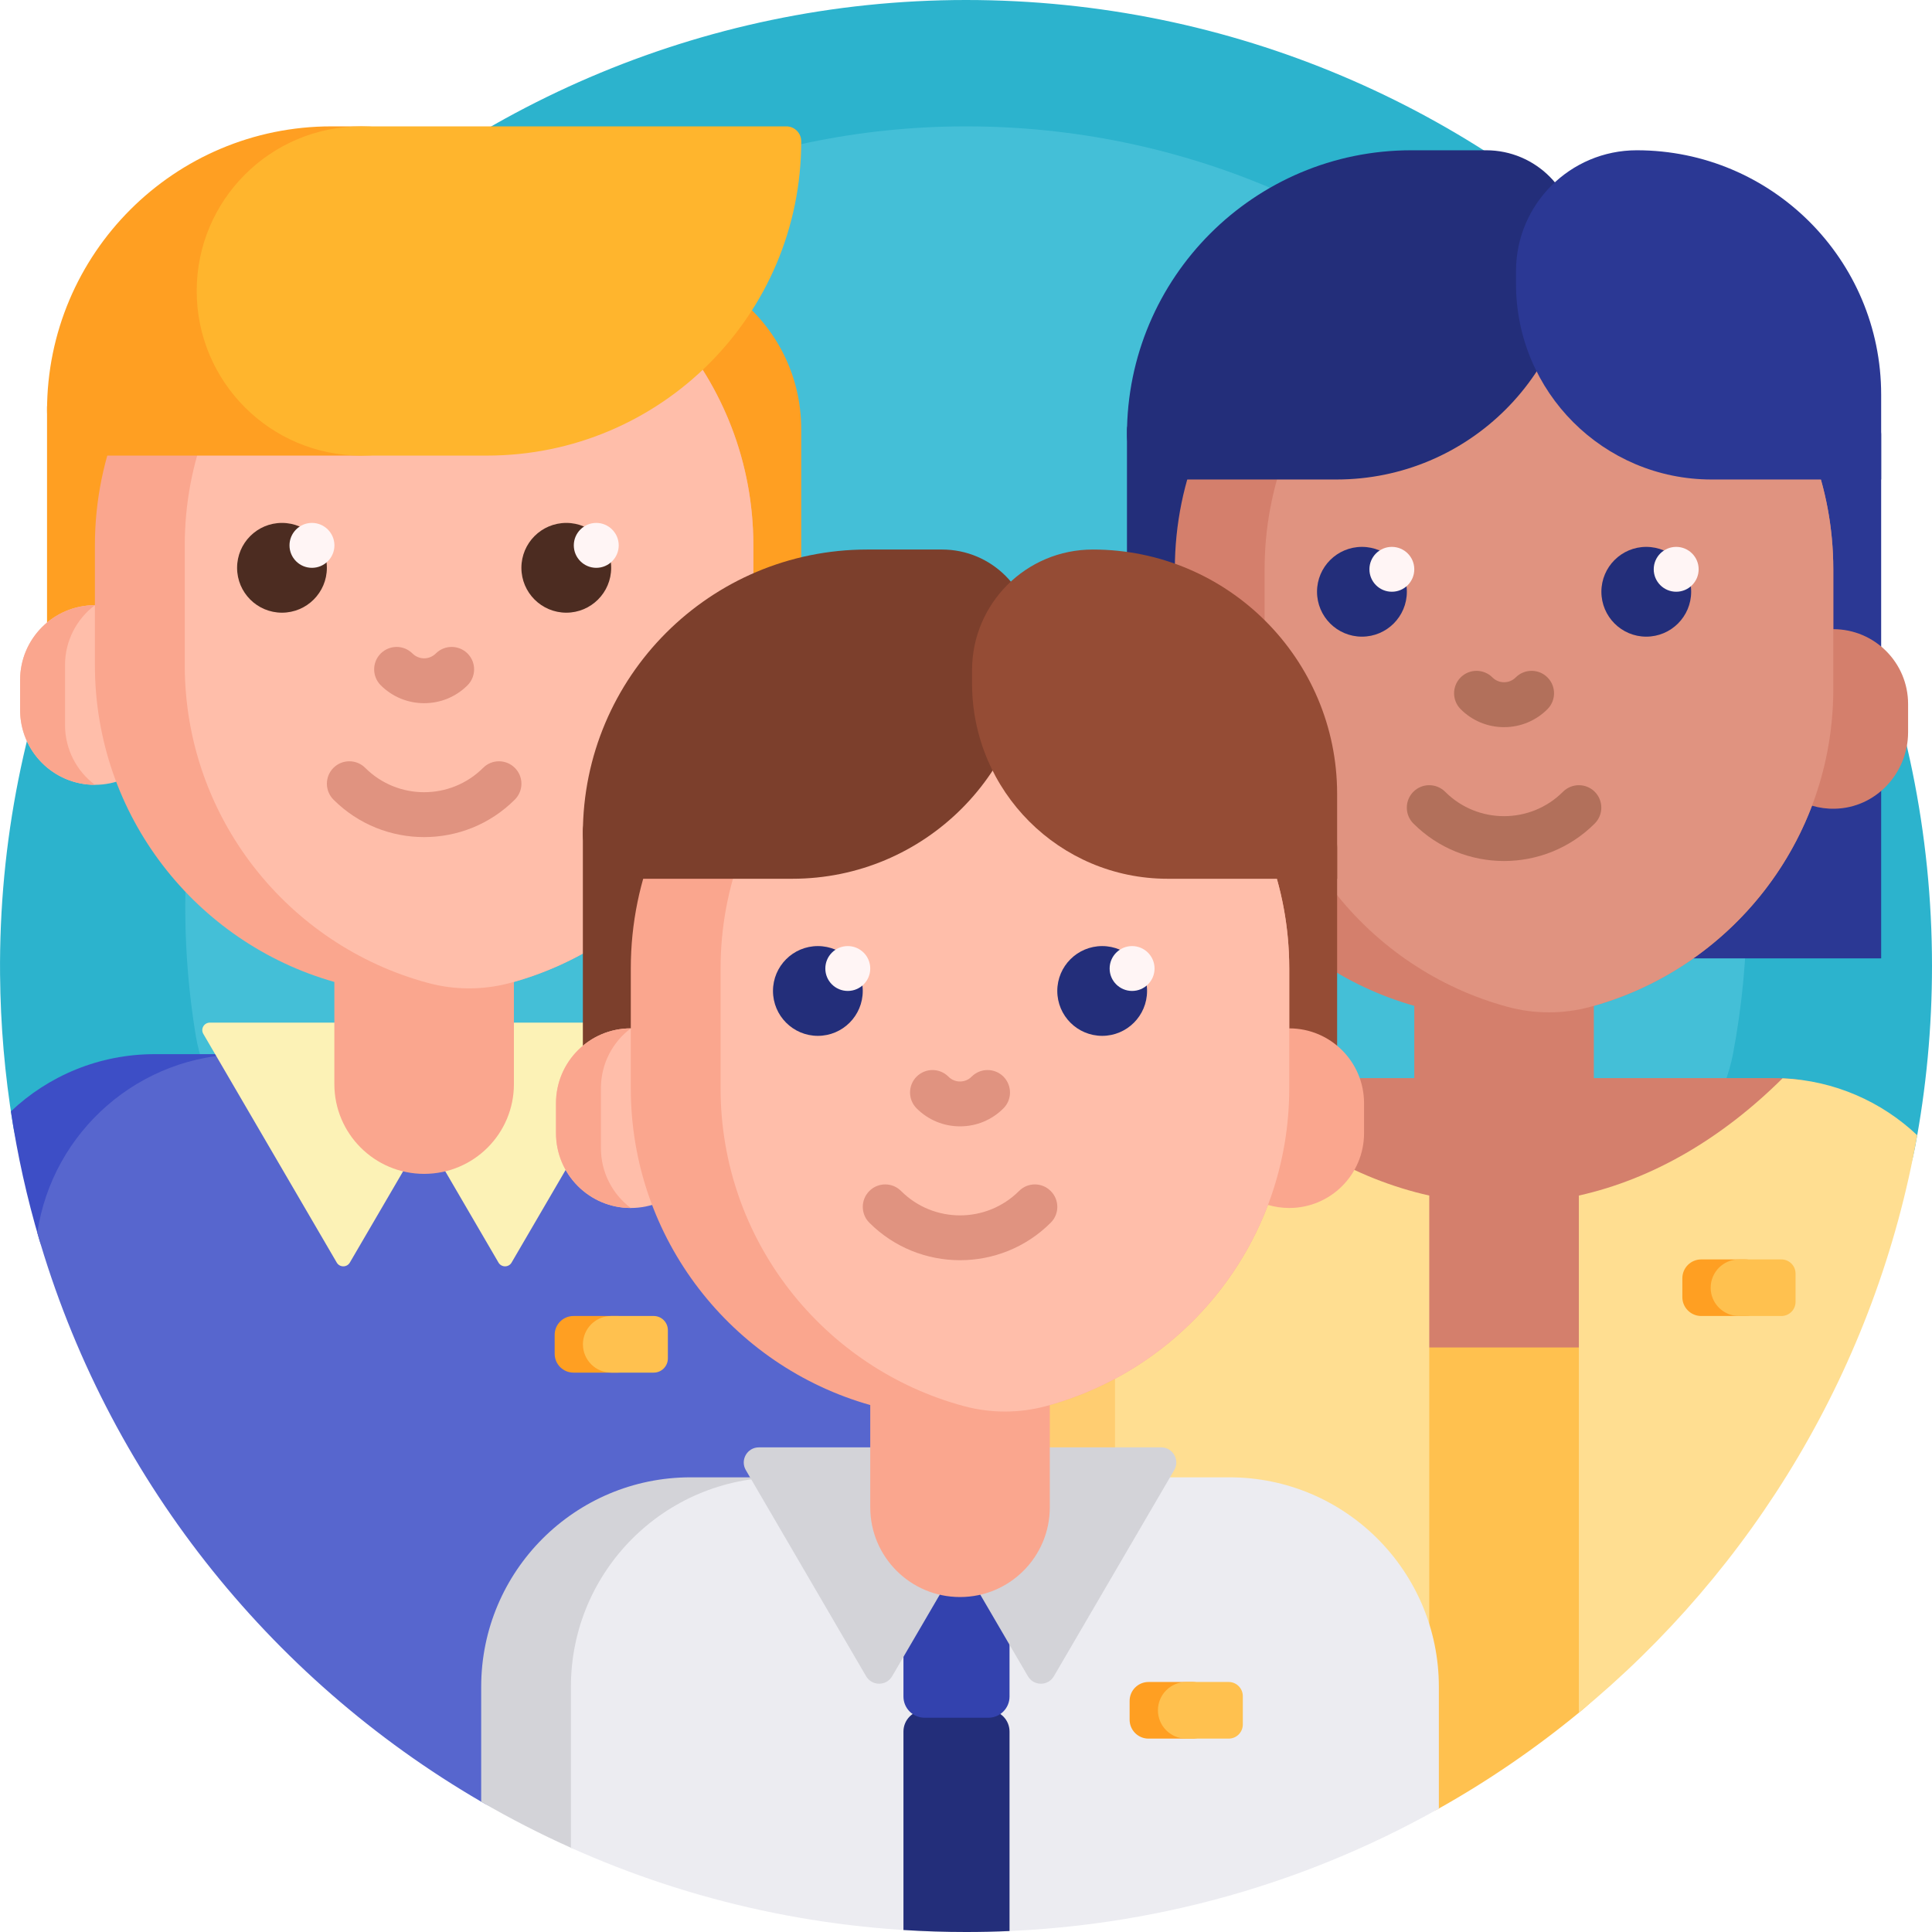 <svg width="32" height="32" viewBox="0 0 32 32" fill="none" xmlns="http://www.w3.org/2000/svg">
<g clip-path="url(#clip0_1665_56937)">
<path d="M0.212 18.608C0.08 17.804 0.008 16.98 0.001 16.141C-0.076 7.316 7.175 0 16 0C24.837 0 32 7.163 32 16C32 17.028 31.903 18.033 31.718 19.007C31.406 20.648 29.956 21.826 28.285 21.826H4.024C2.139 21.826 0.517 20.469 0.212 18.608Z" fill="#2CB3CD"/>
<path d="M3.239 17.133C3.133 16.483 3.075 15.817 3.069 15.138C3.007 8.006 8.867 2.093 16 2.093C23.142 2.093 28.932 7.882 28.932 15.024C28.932 15.855 28.853 16.668 28.704 17.455C28.451 18.781 27.279 19.733 25.929 19.733H6.321C4.797 19.733 3.486 18.636 3.239 17.133Z" fill="#44BFD7"/>
<path d="M5.076 17.46C4.049 18.76 2.824 19.897 1.446 20.825C1.154 21.021 0.752 20.877 0.653 20.539C0.448 19.847 0.289 19.136 0.18 18.408C0.801 17.82 1.64 17.46 2.563 17.46H5.076Z" fill="#3D4EC6"/>
<path d="M14.957 20.93V25.422C14.957 28.857 11.505 31.251 8.307 29.998C8.171 29.945 8.057 29.893 7.969 29.841C4.44 27.79 1.767 24.427 0.618 20.419C0.865 18.745 2.308 17.46 4.051 17.46H11.487C13.403 17.46 14.957 19.014 14.957 20.93Z" fill="#5766CE"/>
<path d="M10.683 17.125L8.473 20.913C8.425 20.995 8.306 20.995 8.257 20.913L7.134 18.987C7.085 18.904 6.966 18.904 6.918 18.987L5.794 20.913C5.746 20.995 5.626 20.995 5.578 20.913L3.368 17.125C3.319 17.042 3.379 16.938 3.476 16.938H10.575C10.672 16.938 10.732 17.042 10.683 17.125Z" fill="#FCF2B6"/>
<path d="M13.271 7.111V12.007H0.779V6.739C0.779 6.631 0.854 6.537 0.959 6.512L9.837 4.398C11.589 3.981 13.271 5.309 13.271 7.111Z" fill="#FF9F22"/>
<path d="M2.812 11.264V11.759C2.812 12.444 2.257 12.999 1.572 12.999C0.888 12.999 0.333 12.444 0.333 11.759V11.264C0.333 10.579 0.888 10.024 1.572 10.024C2.257 10.024 2.812 10.579 2.812 11.264Z" fill="#FFBEAA"/>
<path d="M1.077 11.016V12.007C1.077 12.413 1.271 12.773 1.572 12.999C0.888 12.999 0.333 12.444 0.333 11.759V11.264C0.333 10.579 0.888 10.024 1.572 10.024C1.271 10.251 1.077 10.611 1.077 11.016ZM7.025 3.58C4.014 3.58 1.572 6.021 1.572 9.033V11.016C1.572 13.512 3.249 15.616 5.538 16.264V17.956C5.538 18.777 6.204 19.443 7.025 19.443C7.847 19.443 8.512 18.777 8.512 17.956V16.264C10.801 15.616 12.478 13.512 12.478 11.016V9.033C12.478 6.021 10.037 3.58 7.025 3.58Z" fill="#FAA68E"/>
<path d="M12.478 9.033V11.016C12.478 13.534 10.772 15.653 8.452 16.28C8.005 16.401 7.533 16.401 7.086 16.28C4.766 15.653 3.06 13.534 3.06 11.016V9.033C3.06 6.274 5.109 3.993 7.769 3.63C10.429 3.993 12.478 6.274 12.478 9.033Z" fill="#FFBEAA"/>
<path d="M6.306 11.35C6.161 11.204 6.161 10.969 6.306 10.824C6.452 10.679 6.687 10.679 6.832 10.824C6.884 10.875 6.952 10.904 7.025 10.904C7.098 10.904 7.167 10.875 7.218 10.824C7.363 10.679 7.599 10.679 7.744 10.824C7.889 10.969 7.889 11.204 7.744 11.35C7.552 11.542 7.297 11.647 7.025 11.647C6.754 11.647 6.499 11.542 6.306 11.35ZM8.527 12.718C8.382 12.573 8.147 12.573 8.002 12.718C7.463 13.256 6.587 13.256 6.049 12.718C5.904 12.573 5.668 12.573 5.523 12.718C5.378 12.863 5.378 13.098 5.523 13.244C5.937 13.658 6.481 13.865 7.025 13.865C7.569 13.865 8.113 13.658 8.527 13.244C8.673 13.098 8.673 12.863 8.527 12.718Z" fill="#E09380"/>
<path d="M5.414 9.405C5.414 9.815 5.081 10.148 4.67 10.148C4.26 10.148 3.927 9.815 3.927 9.405C3.927 8.994 4.26 8.661 4.67 8.661C5.081 8.661 5.414 8.994 5.414 9.405ZM9.38 8.661C8.969 8.661 8.636 8.994 8.636 9.405C8.636 9.815 8.969 10.148 9.38 10.148C9.79 10.148 10.123 9.815 10.123 9.405C10.123 8.994 9.79 8.661 9.38 8.661Z" fill="#4C2C21"/>
<path d="M5.539 9.033C5.539 9.238 5.372 9.405 5.167 9.405C4.961 9.405 4.795 9.238 4.795 9.033C4.795 8.828 4.961 8.661 5.167 8.661C5.372 8.661 5.539 8.828 5.539 9.033ZM9.876 8.661C9.671 8.661 9.504 8.828 9.504 9.033C9.504 9.238 9.671 9.405 9.876 9.405C10.082 9.405 10.248 9.238 10.248 9.033C10.248 8.828 10.081 8.661 9.876 8.661Z" fill="#FFF5F5"/>
<path d="M8.711 4.819C8.711 6.325 7.49 7.546 5.984 7.546H1.523C1.112 7.546 0.779 7.213 0.779 6.802C0.779 4.201 2.888 2.093 5.489 2.093H5.984C7.49 2.093 8.711 3.313 8.711 4.819Z" fill="#FF9F22"/>
<path d="M3.258 4.819C3.258 3.313 4.479 2.093 5.984 2.093H13.024C13.16 2.093 13.271 2.204 13.271 2.341C13.271 5.215 10.941 7.546 8.066 7.546H5.984C4.479 7.546 3.258 6.325 3.258 4.819Z" fill="#FFB52D"/>
<path d="M31.158 7.195V15.874H25.328V6.951H30.913C31.048 6.951 31.158 7.06 31.158 7.195Z" fill="#2B3894"/>
<path d="M21.648 6.951V15.874H18.666V7.111C18.666 7.022 18.738 6.951 18.826 6.951H21.648Z" fill="#232E7A"/>
<path d="M23.425 17.857V16.66C21.136 16.013 19.459 13.908 19.459 11.412V9.43C19.459 6.418 21.901 3.977 24.912 3.977C27.924 3.977 30.365 6.418 30.365 9.43V10.421C31.049 10.421 31.604 10.976 31.604 11.66V12.127C31.604 12.806 31.07 13.382 30.39 13.395C30.259 13.398 30.132 13.38 30.013 13.345C29.405 14.947 28.064 16.189 26.399 16.66V17.857H29.374C29.502 17.857 29.628 17.864 29.753 17.877C30.272 17.934 30.571 18.5 30.332 18.964C28.021 23.451 23.649 26.704 18.468 27.473V21.327C18.468 19.41 20.021 17.857 21.938 17.857H23.425Z" fill="#D47F6C"/>
<path d="M30.365 9.429V11.412C30.365 13.93 28.659 16.049 26.339 16.677C25.892 16.798 25.42 16.798 24.972 16.677C22.653 16.049 20.946 13.93 20.946 11.412V9.429C20.946 6.67 22.996 4.389 25.656 4.027C28.316 4.389 30.365 6.67 30.365 9.429Z" fill="#E09380"/>
<path d="M24.193 11.746C24.048 11.601 24.048 11.365 24.193 11.22C24.338 11.075 24.574 11.075 24.719 11.22C24.771 11.272 24.839 11.3 24.912 11.3C24.985 11.3 25.053 11.272 25.105 11.22C25.25 11.075 25.486 11.075 25.631 11.22C25.776 11.365 25.776 11.601 25.631 11.746C25.439 11.938 25.183 12.044 24.912 12.044C24.64 12.044 24.385 11.938 24.193 11.746ZM26.414 13.114C26.269 12.969 26.034 12.969 25.888 13.114C25.35 13.653 24.474 13.653 23.936 13.114C23.79 12.969 23.555 12.969 23.41 13.114C23.265 13.259 23.265 13.495 23.41 13.64C23.824 14.054 24.368 14.261 24.912 14.261C25.456 14.261 26 14.054 26.414 13.64C26.559 13.495 26.559 13.259 26.414 13.114Z" fill="#B2705B"/>
<path d="M23.302 9.801C23.302 10.212 22.969 10.545 22.558 10.545C22.147 10.545 21.814 10.212 21.814 9.801C21.814 9.391 22.147 9.058 22.558 9.058C22.969 9.058 23.302 9.391 23.302 9.801ZM27.267 9.058C26.857 9.058 26.524 9.391 26.524 9.801C26.524 10.212 26.857 10.545 27.267 10.545C27.678 10.545 28.011 10.212 28.011 9.801C28.011 9.391 27.678 9.058 27.267 9.058Z" fill="#232E7A"/>
<path d="M23.425 9.429C23.425 9.635 23.259 9.801 23.053 9.801C22.848 9.801 22.682 9.635 22.682 9.429C22.682 9.224 22.848 9.058 23.053 9.058C23.259 9.058 23.425 9.224 23.425 9.429ZM27.763 9.058C27.558 9.058 27.391 9.224 27.391 9.429C27.391 9.635 27.558 9.801 27.763 9.801C27.968 9.801 28.135 9.635 28.135 9.429C28.135 9.224 27.968 9.058 27.763 9.058Z" fill="#FFF5F5"/>
<path d="M26.102 3.976C26.102 6.167 24.326 7.942 22.136 7.942H19.41C18.999 7.942 18.666 7.609 18.666 7.199C18.666 4.598 20.774 2.489 23.375 2.489H24.615C25.436 2.489 26.102 3.155 26.102 3.976Z" fill="#232E7A"/>
<path d="M31.158 6.537V7.942H28.349C26.56 7.942 25.11 6.492 25.11 4.704V4.489C25.11 3.385 26.006 2.489 27.11 2.489C29.346 2.489 31.158 4.302 31.158 6.537Z" fill="#2B3894"/>
<path d="M26.167 28.355C26.162 28.359 26.157 28.363 26.151 28.368C25.429 28.962 24.653 29.494 23.832 29.955C23.754 29.999 23.657 30.026 23.551 30.04C22.824 30.134 22.186 29.547 22.186 28.814V22.318H27.639V25.209C27.639 26.424 27.105 27.582 26.167 28.355Z" fill="#FFC14F"/>
<path d="M31.755 18.803C31.078 22.635 29.037 25.996 26.151 28.368V19.802C27.383 19.527 28.528 18.849 29.525 17.86C30.387 17.897 31.168 18.248 31.755 18.803ZM16.98 21.327V28.149C18.524 29.387 23.673 27.888 23.673 27.888V19.802C22.441 19.527 21.296 18.849 20.299 17.86C18.453 17.939 16.98 19.461 16.98 21.327Z" fill="#FFDE91"/>
<path d="M20.584 18.131C19.34 18.658 18.468 19.89 18.468 21.327V29.177C17.947 28.869 17.45 28.526 16.98 28.149V21.327C16.98 19.461 18.453 17.939 20.299 17.86C20.393 17.953 20.488 18.043 20.584 18.131Z" fill="#FFCD71"/>
<path d="M9.457 30.605C8.946 30.376 8.45 30.121 7.97 29.842V27.939C7.97 26.023 9.523 24.469 11.44 24.469H13.658C11.741 24.469 10.188 26.023 10.188 27.939V30.384C10.188 30.384 9.697 30.713 9.457 30.605Z" fill="#D3D3D8"/>
<path d="M23.832 27.939V29.955C21.517 31.257 18.845 32 16 32C13.668 32 11.454 31.502 9.456 30.605V27.939C9.456 26.023 11.01 24.469 12.926 24.469H20.362C22.278 24.469 23.832 26.023 23.832 27.939Z" fill="#ECECF1"/>
<path d="M16.721 28.68V31.984C16.482 31.995 16.242 32 16 32C15.652 32 15.306 31.989 14.964 31.967V28.68C14.964 28.485 15.121 28.328 15.315 28.328H16.37C16.564 28.328 16.721 28.485 16.721 28.68Z" fill="#232E7A"/>
<path d="M16.37 28.451H15.315C15.121 28.451 14.964 28.294 14.964 28.1V26.051C14.964 25.857 15.121 25.699 15.315 25.699H16.37C16.564 25.699 16.721 25.857 16.721 26.051V28.1C16.721 28.294 16.564 28.451 16.37 28.451Z" fill="#3342AE"/>
<path d="M19.449 24.349L17.456 27.763C17.36 27.929 17.121 27.929 17.025 27.763L15.901 25.838L14.777 27.763C14.681 27.929 14.442 27.929 14.345 27.763L12.353 24.349C12.256 24.183 12.376 23.973 12.569 23.973H19.233C19.426 23.973 19.546 24.183 19.449 24.349Z" fill="#D3D3D8"/>
<path d="M17.09 13.886V19.016H9.654V13.759C9.654 13.651 9.706 13.563 9.771 13.563H16.898C17.004 13.563 17.09 13.708 17.09 13.886Z" fill="#7C3F2C"/>
<path d="M22.147 14.035V19.016H12.753V13.563H21.675C21.936 13.563 22.147 13.774 22.147 14.035Z" fill="#954C35"/>
<path d="M10.448 20.008C9.764 20.008 9.209 19.453 9.209 18.768V18.273C9.209 17.588 9.764 17.033 10.448 17.033C11.133 17.033 11.688 17.588 11.688 18.273V18.768C11.688 19.453 11.133 20.008 10.448 20.008Z" fill="#FFBEAA"/>
<path d="M9.953 18.025V19.016C9.953 19.422 10.147 19.782 10.448 20.008C9.764 20.008 9.209 19.453 9.209 18.768V18.273C9.209 17.588 9.764 17.033 10.448 17.033C10.147 17.259 9.953 17.619 9.953 18.025ZM21.354 17.033V16.042C21.354 13.03 18.913 10.589 15.901 10.589C12.89 10.589 10.448 13.03 10.448 16.042V18.025C10.448 20.521 12.125 22.625 14.414 23.272V24.965C14.414 25.786 15.08 26.452 15.901 26.452C16.723 26.452 17.388 25.786 17.388 24.965V23.272C19.053 22.802 20.395 21.56 21.002 19.957C21.114 19.99 21.232 20.008 21.354 20.008C22.039 20.008 22.593 19.453 22.593 18.768V18.273C22.593 17.588 22.039 17.033 21.354 17.033Z" fill="#FAA68E"/>
<path d="M21.354 16.042V18.025C21.354 20.543 19.648 22.662 17.328 23.289C16.881 23.41 16.409 23.41 15.962 23.289C13.642 22.662 11.935 20.543 11.935 18.025V16.042C11.935 13.282 13.985 11.002 16.645 10.639C19.305 11.002 21.354 13.282 21.354 16.042Z" fill="#FFBEAA"/>
<path d="M15.182 18.358C15.037 18.213 15.037 17.978 15.182 17.832C15.328 17.687 15.563 17.687 15.708 17.832C15.76 17.884 15.828 17.913 15.901 17.913C15.974 17.913 16.043 17.884 16.094 17.832C16.239 17.687 16.475 17.687 16.62 17.832C16.765 17.978 16.765 18.213 16.62 18.358C16.428 18.55 16.173 18.656 15.901 18.656C15.63 18.656 15.374 18.55 15.182 18.358ZM17.403 19.727C17.258 19.581 17.023 19.581 16.878 19.727C16.339 20.265 15.463 20.265 14.925 19.727C14.78 19.581 14.544 19.581 14.399 19.727C14.254 19.872 14.254 20.107 14.399 20.252C14.813 20.666 15.357 20.873 15.901 20.873C16.445 20.873 16.989 20.666 17.403 20.252C17.549 20.107 17.549 19.872 17.403 19.727Z" fill="#E09380"/>
<path d="M14.29 16.413C14.29 16.824 13.957 17.157 13.546 17.157C13.136 17.157 12.803 16.824 12.803 16.413C12.803 16.003 13.136 15.67 13.546 15.67C13.957 15.67 14.29 16.003 14.29 16.413ZM18.256 15.67C17.845 15.67 17.512 16.003 17.512 16.413C17.512 16.824 17.845 17.157 18.256 17.157C18.666 17.157 18.999 16.824 18.999 16.413C18.999 16.003 18.666 15.67 18.256 15.67Z" fill="#232E7A"/>
<path d="M14.414 16.042C14.414 16.247 14.247 16.413 14.042 16.413C13.836 16.413 13.67 16.247 13.67 16.042C13.67 15.836 13.836 15.67 14.042 15.67C14.247 15.67 14.414 15.836 14.414 16.042ZM18.751 15.67C18.546 15.67 18.379 15.836 18.379 16.042C18.379 16.247 18.546 16.413 18.751 16.413C18.956 16.413 19.123 16.247 19.123 16.042C19.123 15.836 18.956 15.67 18.751 15.67Z" fill="#FFF5F5"/>
<path d="M17.09 10.589C17.09 12.779 15.315 14.555 13.124 14.555H10.398C9.987 14.555 9.654 14.222 9.654 13.811C9.654 11.21 11.763 9.102 14.364 9.102H15.603C16.424 9.102 17.09 9.767 17.09 10.589Z" fill="#7C3F2C"/>
<path d="M22.147 13.149V14.555H19.338C17.549 14.555 16.1 13.105 16.1 11.316V11.102C16.1 9.997 16.995 9.102 18.1 9.102C20.335 9.102 22.147 10.914 22.147 13.149Z" fill="#954C35"/>
<path d="M10.232 22.735H9.499C9.326 22.735 9.187 22.595 9.187 22.422V22.11C9.187 21.937 9.326 21.797 9.499 21.797H10.232C10.404 21.797 10.544 21.937 10.544 22.11V22.422C10.544 22.595 10.404 22.735 10.232 22.735ZM19.755 28.797H19.023C18.85 28.797 18.71 28.657 18.71 28.484V28.172C18.71 27.999 18.85 27.859 19.023 27.859H19.755C19.928 27.859 20.068 27.999 20.068 28.172V28.484C20.068 28.657 19.928 28.797 19.755 28.797ZM28.91 21.797H28.177C28.005 21.797 27.865 21.657 27.865 21.485V21.172C27.865 21 28.005 20.86 28.177 20.86H28.91C29.083 20.86 29.223 21 29.223 21.172V21.485C29.223 21.657 29.083 21.797 28.91 21.797Z" fill="#FF9F22"/>
<path d="M10.827 22.735H10.124C9.865 22.735 9.655 22.525 9.655 22.266C9.655 22.007 9.865 21.797 10.124 21.797H10.827C10.957 21.797 11.062 21.902 11.062 22.032V22.5C11.062 22.63 10.957 22.735 10.827 22.735ZM20.351 28.797H19.648C19.389 28.797 19.179 28.587 19.179 28.328C19.179 28.069 19.389 27.859 19.648 27.859H20.351C20.48 27.859 20.585 27.964 20.585 28.094V28.562C20.585 28.692 20.48 28.797 20.351 28.797ZM29.506 21.797H28.802C28.544 21.797 28.334 21.587 28.334 21.329C28.334 21.07 28.544 20.86 28.802 20.86H29.506C29.635 20.86 29.74 20.965 29.74 21.094V21.563C29.74 21.692 29.635 21.797 29.506 21.797Z" fill="#FFC14F"/>
</g>
<defs>
<clipPath id="clip0_1665_56937">
<rect width="32" height="32" fill="white"/>
</clipPath>
</defs>
</svg>
